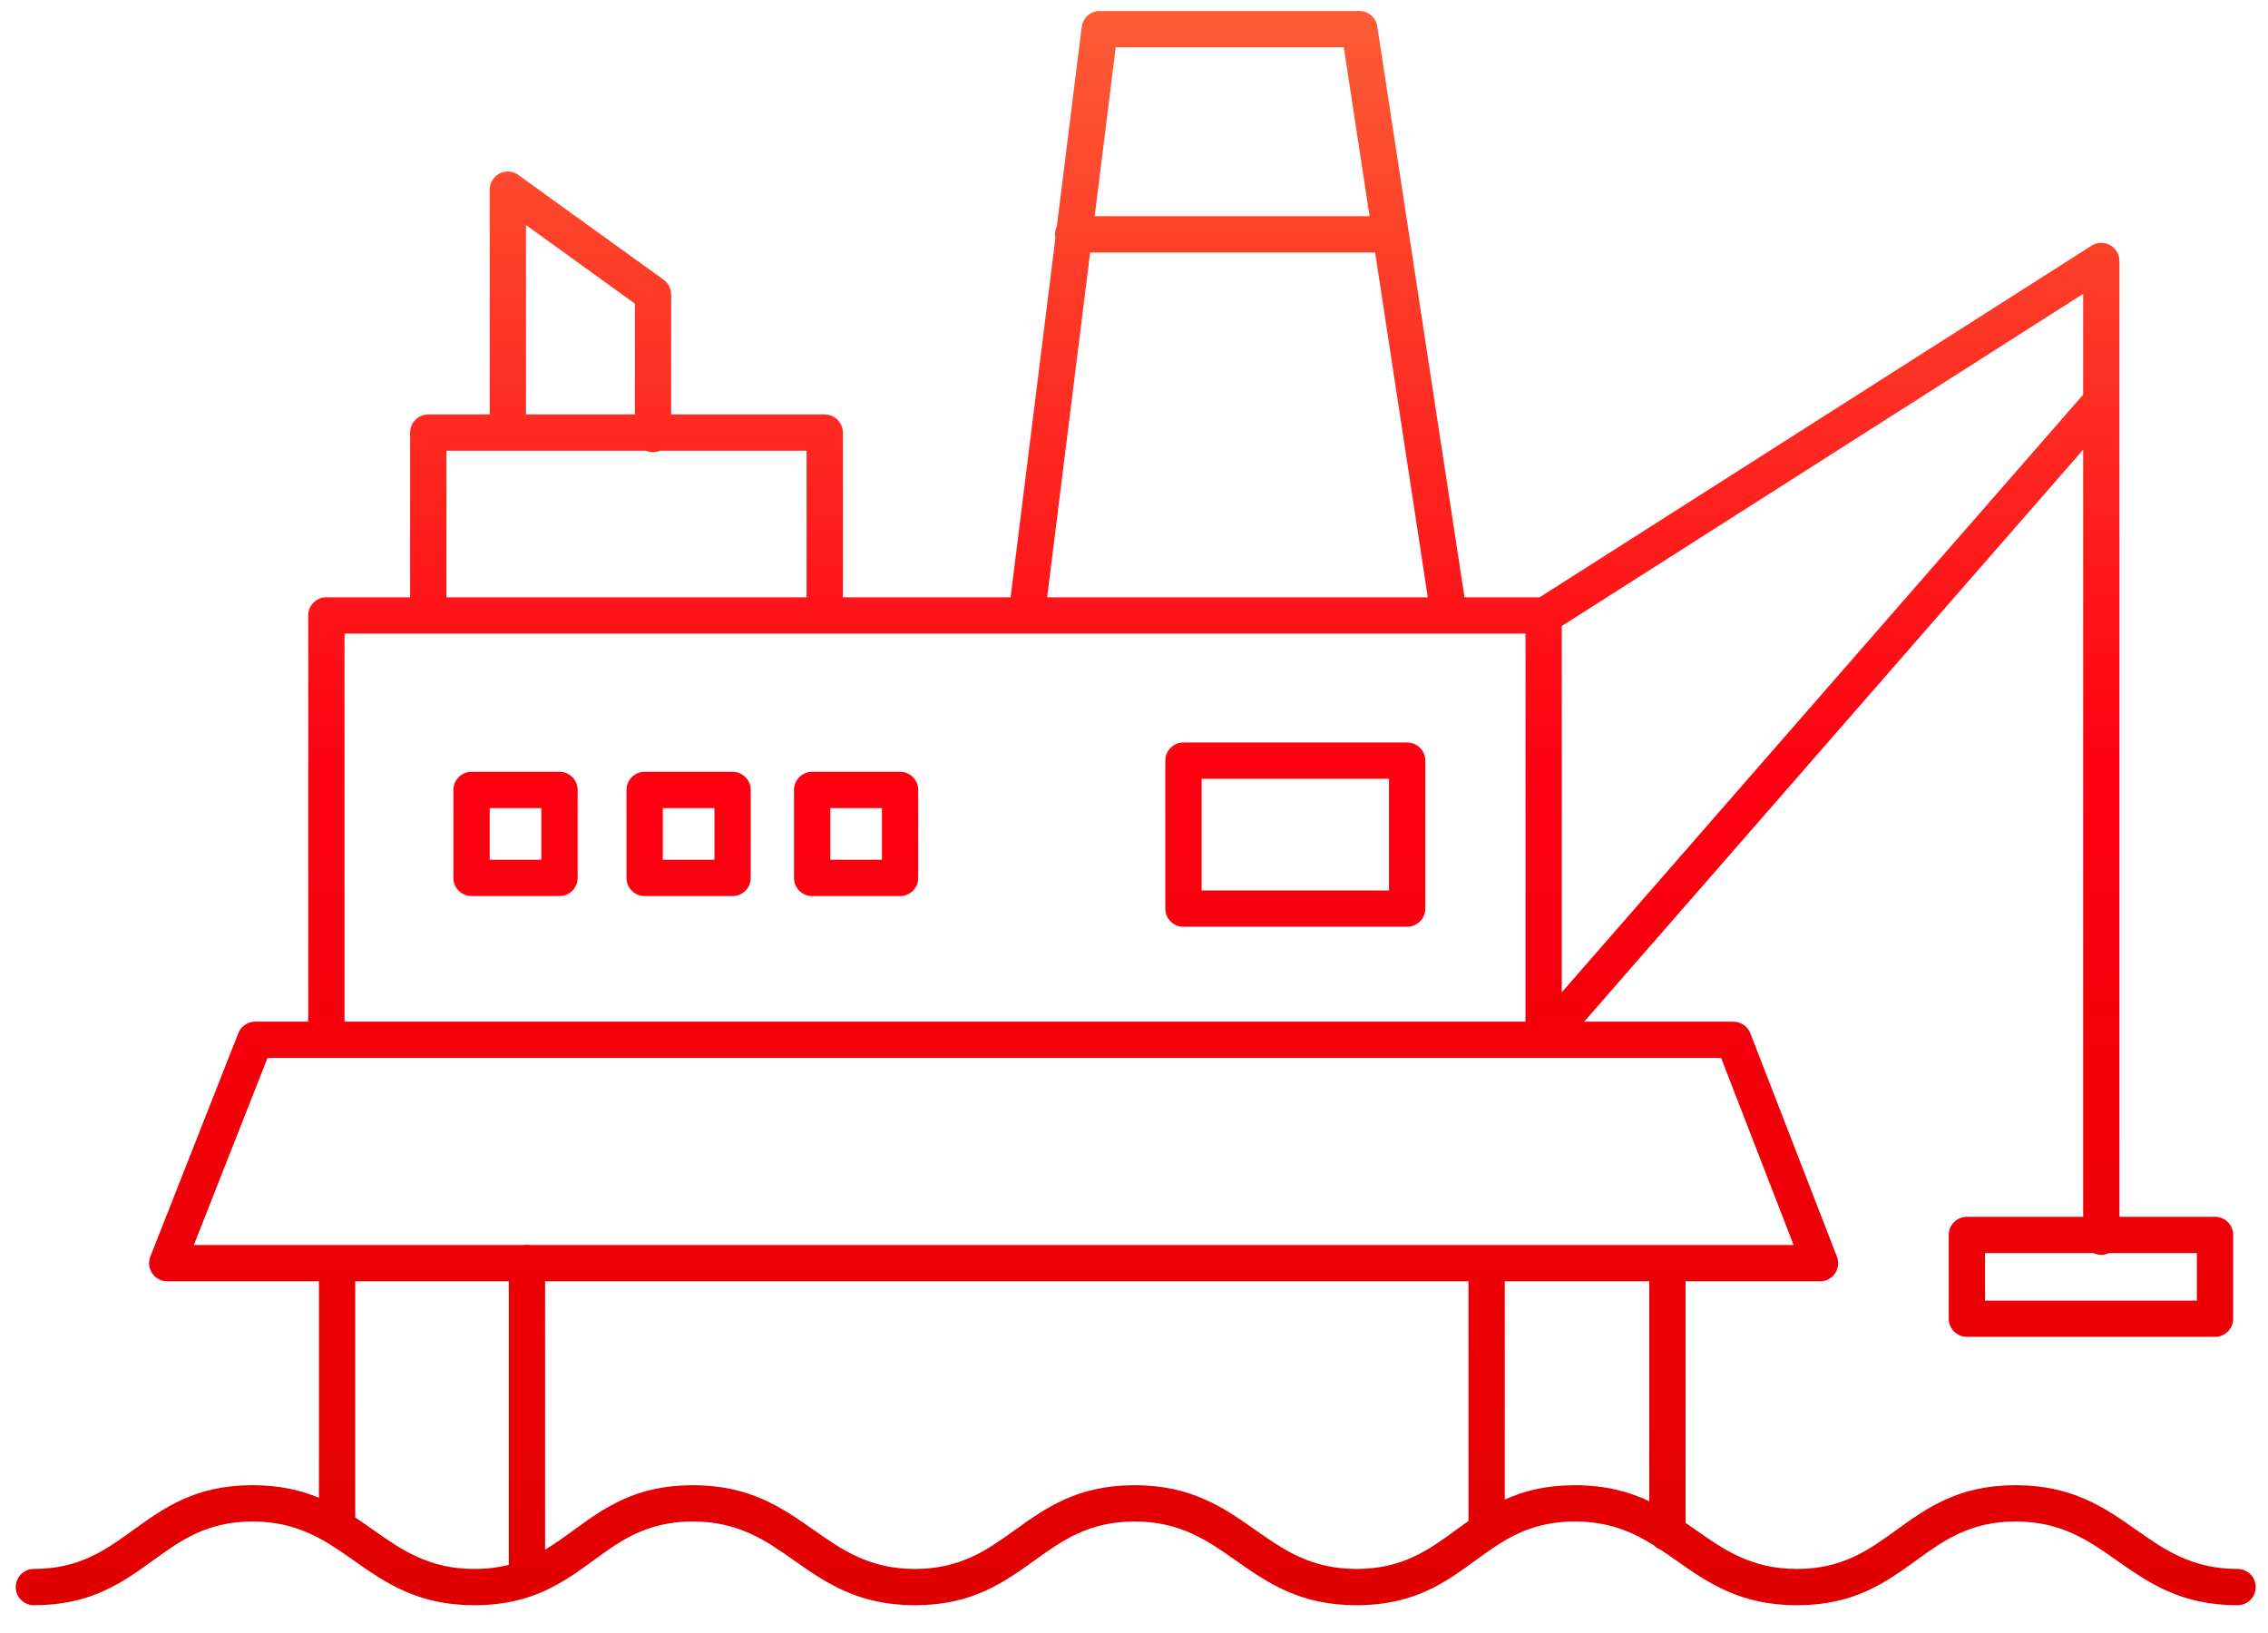 <?xml version="1.0" encoding="UTF-8"?>
<!DOCTYPE svg PUBLIC "-//W3C//DTD SVG 1.1//EN" "http://www.w3.org/Graphics/SVG/1.1/DTD/svg11.dtd">
<!-- Creator: CorelDRAW 2018 (64-Bit) -->
<svg xmlns="http://www.w3.org/2000/svg" xml:space="preserve" width="75mm" height="54mm" version="1.1" style="shape-rendering:geometricPrecision; text-rendering:geometricPrecision; image-rendering:optimizeQuality; fill-rule:evenodd; clip-rule:evenodd"
viewBox="0 0 7500 5400"
 xmlns:xlink="http://www.w3.org/1999/xlink">
 <defs>
  <style type="text/css">
   <![CDATA[
    .fil0 {fill:url(#id0);fill-rule:nonzero}
   ]]>
  </style>
  <linearGradient id="id0" gradientUnits="userSpaceOnUse" x1="3755.75" y1="5308.19" x2="3755.75" y2="36.38">
   <stop offset="0" style="stop-opacity:1; stop-color:#E00000"/>
   <stop offset="0.522" style="stop-opacity:1; stop-color:#FF0011"/>
   <stop offset="1" style="stop-opacity:1; stop-color:#FC5D35"/>
  </linearGradient>
 </defs>
 <g id="Layer_x0020_1">
  <path class="fil0" d="M1079.29 1975.15l276.96 0 0 -544.68c0,-33.13 26.87,-60 60,-60l203.1 0 0 -743.23c0,-33.13 26.87,-60 60,-60 14.93,0 28.59,5.46 39.09,14.49l475.92 343.21c16.21,11.67 24.84,29.96 24.86,48.52l0.22 0 0 397.01 507.8 0c33.13,0 60,26.87 60,60l0 544.68 554.68 0 148.18 -1188.35c-0.77,-3.82 -1.17,-7.78 -1.17,-11.83 0,-9.28 2.11,-18.08 5.88,-25.92l82.29 -659.94c3.71,-30.43 29.63,-52.74 59.53,-52.7l858.63 -0.03c30.76,0 56.11,23.16 59.59,52.98l288.03 1885.79 248.49 0 1825.27 -1162.85c27.82,-17.73 64.77,-9.54 82.5,18.28 6.35,9.97 9.38,21.1 9.36,32.11l0.25 0 0 3161.05 316.04 0c33.13,0 60,26.87 60,60l0 276.97c0,33.13 -26.87,60 -60,60l-820.55 0c-33.13,0 -60,-26.87 -60,-60l0 -276.97c0,-33.13 26.87,-60 60,-60l384.51 0 0 -2536.76 -1650.13 1891.51 493.83 0 0 0.19c23.99,0.01 46.62,14.54 55.78,38.25l284.38 733.9c3.87,7.93 6.04,16.84 6.04,26.25 0,33.13 -26.87,60 -60,60l-444.68 0 0 798.62c12.05,8.28 23.99,16.67 35.93,25.06 90.65,63.71 181.31,127.43 332.49,127.43 150.7,0 238.47,-63.48 326.24,-126.95 103.68,-74.97 207.37,-149.97 396.8,-149.97 188.78,0 295.15,74.76 401.49,149.49 90.66,63.71 181.32,127.43 332.49,127.43 33.13,0 60,26.87 60,60 0,33.13 -26.87,60 -60,60 -188.71,0 -295.05,-74.74 -401.39,-149.47 -90.66,-63.71 -181.36,-127.45 -332.59,-127.45 -150.85,0 -238.68,63.52 -326.48,127.01 -103.64,74.95 -207.28,149.91 -396.56,149.91 -188.71,0 -295.06,-74.74 -401.39,-149.47 -15.92,-11.19 -31.84,-22.36 -48.09,-33.21 -8.23,-3.09 -15.6,-7.93 -21.66,-14.08 -70.65,-44.58 -149.84,-80.16 -262.84,-80.16 -111.33,0 -187.74,33.85 -254.74,76.79 -3.07,2.46 -6.4,4.63 -9.92,6.46 -21.12,13.99 -41.39,28.78 -61.67,43.56 -102.95,75.07 -205.9,150.11 -396.11,150.11 -188.71,0 -295.05,-74.74 -401.38,-149.46 -90.67,-63.72 -181.36,-127.46 -332.6,-127.46 -151.43,0 -239.94,63.52 -328.4,127 -104.45,74.96 -208.89,149.92 -398.07,149.92 -188.7,0 -295.06,-74.74 -401.39,-149.47 -90.68,-63.72 -181.37,-127.45 -332.6,-127.45 -152.41,0 -239.4,63.43 -326.33,126.81 -102.95,75.07 -205.88,150.11 -396.1,150.11 -188.71,0 -295.05,-74.74 -401.39,-149.47 -90.66,-63.71 -181.36,-127.45 -332.59,-127.45 -150.84,0 -238.67,63.51 -326.47,127.01 -103.65,74.95 -207.3,149.91 -396.57,149.91 -33.13,0 -60,-26.87 -60,-60 0,-33.13 26.87,-60 60,-60 150.69,0 238.47,-63.48 326.25,-126.95 103.66,-74.97 207.38,-149.97 396.79,-149.97 88.48,0 158.86,16.43 219.61,41.57l0 -715.76 -501.69 0c-7.26,-0.1 -14.64,-1.42 -21.8,-4.22 -30.8,-12.03 -46.01,-46.78 -33.98,-77.58l289.47 -735.17c7.77,-24.14 30.41,-41.62 57.13,-41.62l175.43 0 0 -1343.34c0,-33.13 26.87,-60 60,-60zm4374.68 2989.21l0 -727.28 -477.8 0 0 721.64c62.69,-28.45 136.4,-47.45 232.24,-47.45 101.37,0 178.96,21.56 245.56,53.09zm-597.8 65.18l0 -792.46 -3053.63 0 0 887.24c32.55,-19.22 62.44,-41 92.34,-62.8 103,-75.1 206.07,-150.25 396.65,-150.25 188.78,0 295.15,74.76 401.5,149.49 90.65,63.71 181.32,127.43 332.49,127.43 151.33,0 239.78,-63.48 328.23,-126.96 104.46,-74.96 208.96,-149.96 398.24,-149.96 188.77,0 295.15,74.76 401.5,149.5 90.65,63.7 181.31,127.42 332.48,127.42 152.05,0 238.92,-63.33 325.79,-126.67 14.72,-10.73 29.43,-21.47 44.41,-31.98zm-3173.63 145.23l0 -937.69 -507.81 0 0 781.13c21.02,13.82 41.45,28.19 61.88,42.55 90.66,63.71 181.32,127.43 332.49,127.43 42.42,0 79.75,-4.94 113.44,-13.42zm49.07 -1057.69c3.55,-0.65 7.2,-1 10.93,-1 3.73,0 7.39,0.35 10.94,1l4177.79 0 -239.7 -618.59 -586.94 0 -4025.34 0 -194.69 0 -243.57 618.59 1090.58 0zm5242.72 26.66c-7.77,3.67 -16.43,5.72 -25.58,5.72 -9.15,0 -17.81,-2.05 -25.58,-5.72l-358.93 0 0 156.97 700.55 0 0 -156.97 -290.46 0zm-85.58 -2838.69l0 -333.29 -1724.12 1098.41 0 1211.21 1724.12 -1976.33zm-2341.34 -470.08l-942.44 0 -142.17 1140.18 1258.76 0 -174.15 -1140.18zm-927.48 -120l909.15 0 -85.32 -558.59 -754.18 0 -69.65 558.59zm-1880.58 655.5l360.09 0 0 -366.58 -360.09 -259.68 0 626.26zm443.22 120c-7.12,2.97 -14.93,4.63 -23.13,4.63 -8.2,0 -16.01,-1.66 -23.13,-4.63l-660.06 0 0 484.68 1190.99 0 0 -484.68 -484.67 0zm546.73 604.68l-2.06 0.04 -1310.99 0 -2.06 -0.04 -274.9 0 0 1283.34 3905.34 0 0 -1283.34 -2315.33 0zm-1169.97 457.05l290.85 0c33.13,0 60,26.87 60,60l0 290.82c0,33.13 -26.87,60 -60,60l-290.85 0c-33.13,0 -60,-26.87 -60,-60l0 -290.82c0,-33.13 26.87,-60 60,-60zm230.85 120l-170.85 0 0 170.82 170.85 0 0 -170.82zm341.57 -120l290.85 0c33.13,0 60,26.87 60,60l0 290.82c0,33.13 -26.87,60 -60,60l-290.85 0c-33.13,0 -60,-26.87 -60,-60l0 -290.82c0,-33.13 26.87,-60 60,-60zm230.85 120l-170.85 0 0 170.82 170.85 0 0 -170.82zm323.1 -120l290.84 0c33.13,0 60,26.87 60,60l0 290.82c0,33.13 -26.87,60 -60,60l-290.84 0c-33.13,0 -60,-26.87 -60,-60l0 -290.82c0,-33.13 26.87,-60 60,-60zm230.84 120l-170.84 0 0 170.82 170.84 0 0 -170.82zm997.09 -216.92l739.63 0c33.13,0 60,26.87 60,60l0 489.3c0,33.13 -26.87,60 -60,60l-739.63 0c-33.13,0 -60,-26.87 -60,-60l0 -489.3c0,-33.13 26.87,-60 60,-60zm679.63 120l-619.63 0 0 369.3 619.63 0 0 -369.3z"/>
 </g>
</svg>
